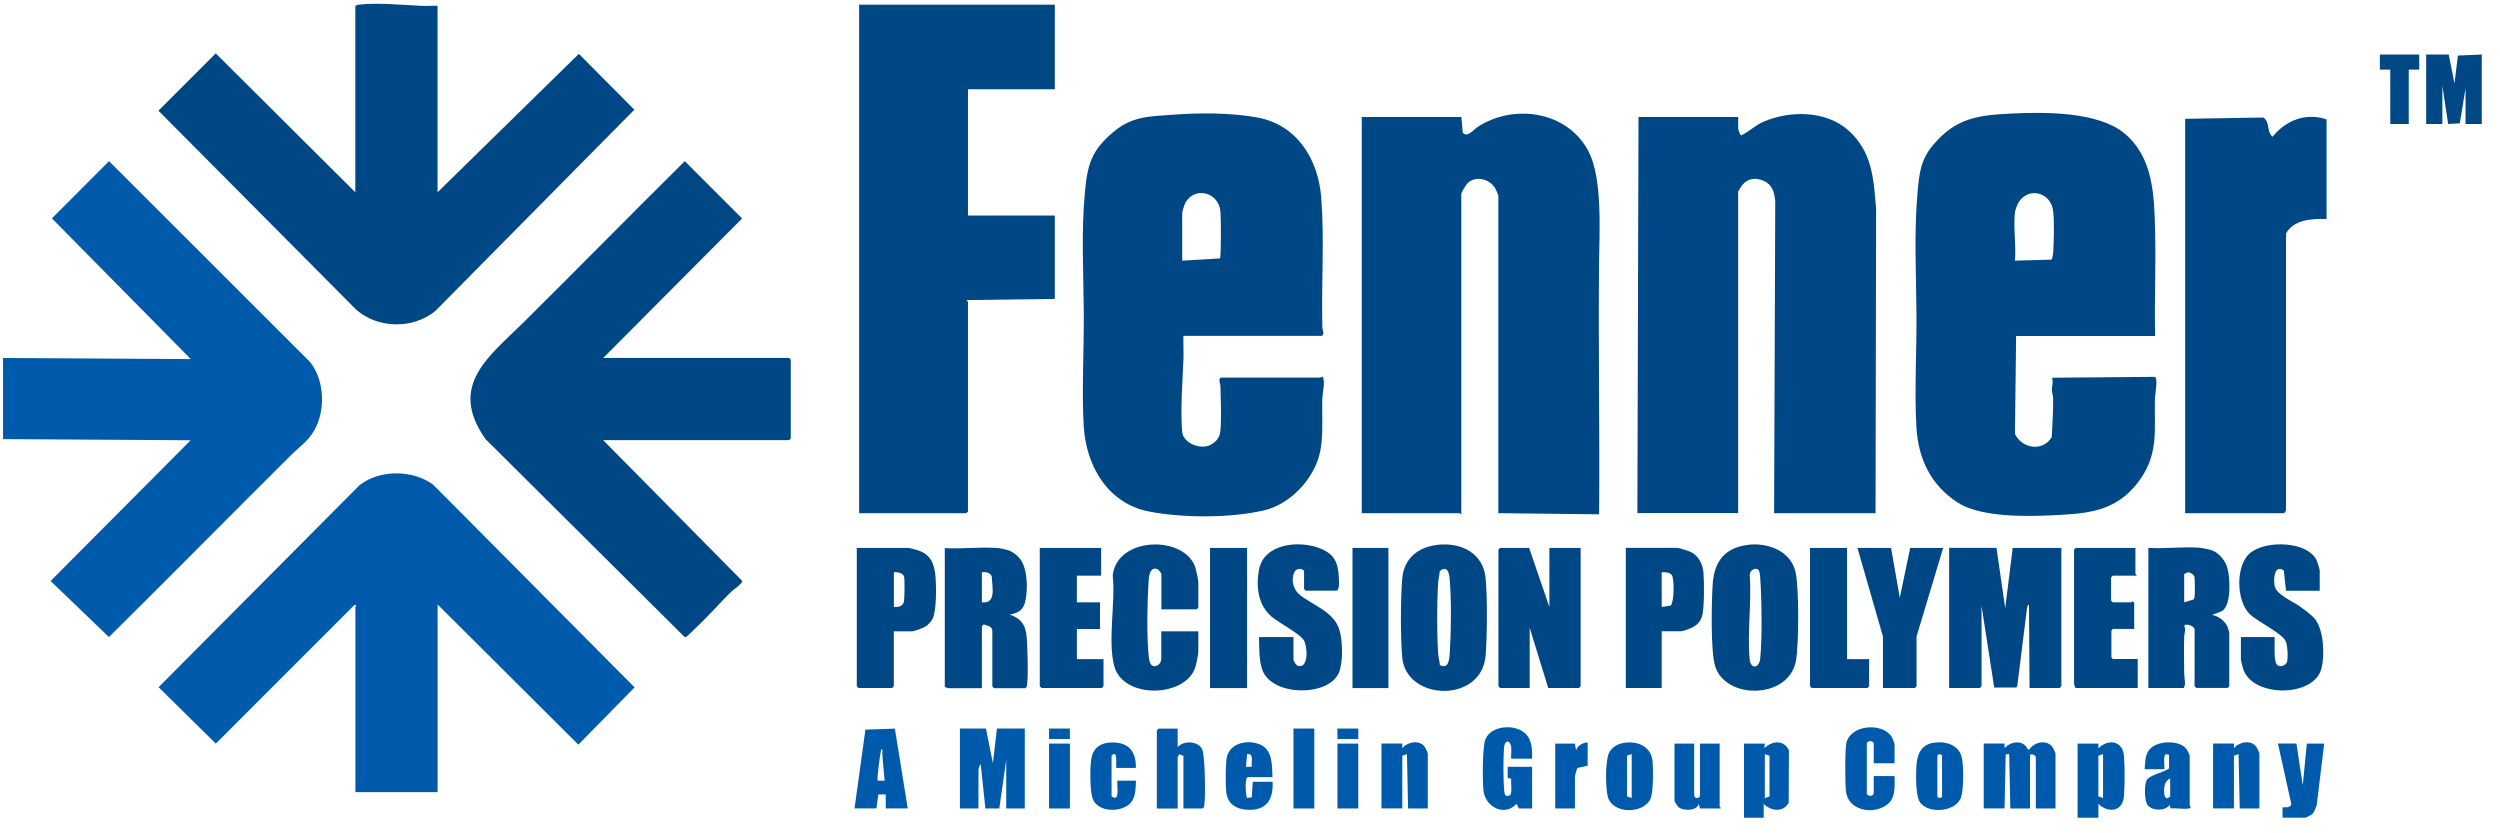 <svg width="129" height="43" viewBox="0 0 129 43" fill="none" xmlns="http://www.w3.org/2000/svg">
<g clip-path="url(#clip0_2561_1782)">
<path d="M0.165 18.471L9.846 18.529L2.677 11.268L5.625 8.315L15.999 18.68C16.789 19.668 16.818 21.339 16.109 22.377C15.802 22.83 15.437 23.07 15.071 23.431C11.913 26.568 8.788 29.743 5.621 32.872L2.61 29.979L9.838 22.717L0.157 22.658V18.475L0.165 18.471Z" fill="#005AAB"/>
<path d="M128.059 6.399H127.223V4.543L126.929 6.362L126.324 6.399L126.026 4.425V6.399H125.19V2.813H126.354L126.652 4.308L126.828 2.867L128.059 2.813V6.399Z" fill="#004785"/>
<path d="M89.692 6.038C89.713 6.349 89.612 6.731 89.839 6.987C90.268 6.794 90.541 6.475 90.986 6.286C92.355 5.694 94.212 5.694 95.371 6.723C96.61 7.823 96.681 9.226 96.807 10.784L96.778 26.48H91.544L91.603 10.368C91.557 9.932 91.456 9.533 91.019 9.339C90.583 9.146 90.175 9.184 89.869 9.591C89.835 9.638 89.688 9.873 89.688 9.89V26.475H84.489L84.547 6.038H89.688H89.692Z" fill="#004785"/>
<path d="M75.407 6.038L75.475 6.836C75.71 7.135 76.008 6.706 76.247 6.551C78.121 5.324 80.888 5.74 81.968 7.811C82.69 9.193 82.531 11.927 82.514 13.477C82.463 17.828 82.556 22.187 82.514 26.539L77.314 26.48V10.075C77.314 10.075 77.176 9.751 77.146 9.705C76.861 9.235 76.155 9.046 75.731 9.449C75.647 9.524 75.403 9.928 75.403 10.016V26.539C75.361 26.555 75.332 26.48 75.315 26.48H70.267V6.038H75.407Z" fill="#004785"/>
<path d="M111.204 17.336H104.031L103.972 22.385C104.312 23.141 105.4 23.334 105.87 22.557C105.9 21.881 105.954 21.217 105.942 20.537C105.942 20.407 105.879 20.276 105.875 20.117C105.875 19.898 105.967 19.722 105.879 19.491L111.171 19.445C111.377 19.466 111.2 20.356 111.196 20.533C111.15 22.15 111.41 23.368 110.411 24.766C109.18 26.492 107.563 26.513 105.61 26.602C104.308 26.656 102.128 26.652 101.019 25.934C99.629 25.035 98.978 23.666 98.886 22.032C98.781 20.163 98.903 18.122 98.89 16.228C98.877 14.111 98.756 12.015 98.949 9.894C99.037 8.92 99.108 8.239 99.755 7.475C100.923 6.085 102.065 5.942 103.817 5.858C105.568 5.774 108.235 5.77 109.583 6.853C111.125 8.092 111.158 10.112 111.204 11.927C111.251 13.741 111.162 15.539 111.204 17.336ZM103.972 10.969C103.88 11.734 104.039 12.666 103.972 13.451L105.849 13.397C105.904 13.388 105.942 13.082 105.946 13.006C105.98 12.464 106.009 11.372 105.938 10.856C105.816 9.953 104.72 9.621 104.182 10.406C104.094 10.537 103.989 10.818 103.968 10.969H103.972Z" fill="#004785"/>
<path d="M61.065 17.336C61.052 17.744 61.081 18.155 61.065 18.563C61.018 19.756 60.905 21.074 60.997 22.267C61.044 22.872 61.951 23.229 62.467 22.952C62.782 22.784 62.946 22.561 62.975 22.204C63.03 21.536 62.992 20.616 62.975 19.928C62.971 19.756 62.841 19.596 63.001 19.483H68.141C68.141 19.483 68.246 19.369 68.284 19.52C68.368 19.827 68.238 20.28 68.23 20.587C68.2 21.645 68.347 22.901 67.944 23.888C67.478 25.031 66.415 26.064 65.197 26.341C63.459 26.736 61.069 26.732 59.317 26.4C57.167 25.992 56.037 24.048 55.919 21.969C55.815 20.1 55.936 18.059 55.924 16.165C55.911 14.069 55.785 11.99 55.983 9.894C56.113 8.47 56.335 7.752 57.444 6.815C58.406 6.001 59.296 6.005 60.493 5.921C61.925 5.82 63.416 5.807 64.84 6.055C66.915 6.421 68.02 8.197 68.175 10.192C68.347 12.38 68.175 14.682 68.234 16.887C68.238 17.059 68.368 17.219 68.209 17.332H61.069L61.065 17.336ZM61.006 13.451L62.95 13.334C63.017 13.233 63.005 11.171 62.975 10.91C62.862 9.831 61.493 9.596 61.106 10.6C61.09 10.65 61.002 10.952 61.002 10.973V13.456L61.006 13.451Z" fill="#004785"/>
<path d="M54.429 0.242V4.606H49.947V11.12H54.429V15.425L49.889 15.484C49.859 15.509 49.947 15.56 49.947 15.572V26.392L49.859 26.48H44.332V0.242H54.433H54.429Z" fill="#004785"/>
<path d="M22.577 0.301V9.923L29.868 2.779L32.732 5.66L22.459 16.051C21.304 16.988 19.523 16.962 18.393 15.992L8.175 5.711L11.132 2.754L18.335 9.923V0.331C18.389 0.242 18.452 0.247 18.54 0.238C19.439 0.133 20.792 0.251 21.711 0.301C21.997 0.318 22.291 0.289 22.577 0.301Z" fill="#004785"/>
<path d="M31.123 18.471H40.716L40.804 18.559V22.624L40.716 22.712H31.123L38.297 29.974C38.297 30.142 37.848 30.419 37.722 30.541C37.222 31.029 36.747 31.575 36.239 32.074C36.117 32.192 35.491 32.813 35.424 32.851C35.378 32.877 35.353 32.893 35.307 32.851L25.054 22.658C23.093 19.89 25.248 18.387 27.028 16.622C29.809 13.867 32.551 11.07 35.336 8.315L38.293 11.272L31.123 18.475V18.471Z" fill="#004785"/>
<path d="M18.334 31.347C18.334 31.347 18.46 31.2 18.276 31.226L11.136 38.37L8.183 35.459L18.549 25.039C19.586 24.22 21.291 24.233 22.346 25.005L32.745 35.468L29.843 38.424L22.581 31.192V40.873H18.339V40.722C18.339 37.593 18.343 34.468 18.339 31.339L18.334 31.347Z" fill="#005AAB"/>
<path d="M120.05 6.16V11.301C119.306 11.276 118.357 11.326 117.958 12.049V26.337L117.866 26.48H112.754V6.131L116.79 6.064C117.143 6.299 116.946 6.794 117.265 7.055C117.95 6.211 118.974 5.799 120.045 6.16H120.05Z" fill="#004785"/>
<path d="M103.019 28.273L103.469 31.381L103.855 28.273H106.367V35.413L106.279 35.501H104.725L104.695 31.201C104.607 31.196 104.59 31.415 104.582 31.474C104.422 32.784 104.258 34.094 104.09 35.405L104.044 35.476H102.902L102.247 31.259V35.413L102.158 35.501H100.575V28.269H103.024L103.019 28.273Z" fill="#004785"/>
<path d="M78.903 28.273L79.948 31.318V28.273H81.561V35.413L81.473 35.501H79.889L78.932 32.393V35.501H77.407L77.319 35.413V28.361L77.407 28.273H78.903Z" fill="#004785"/>
<path d="M51.473 28.273C51.582 28.282 51.855 28.345 51.968 28.374C52.245 28.45 52.527 28.672 52.686 28.912C53.035 29.437 53.048 30.524 52.88 31.117C52.762 31.528 52.493 31.633 52.098 31.713C52.888 31.99 52.964 32.448 52.997 33.204C53.022 33.779 53.064 34.758 52.997 35.304C52.989 35.392 52.993 35.455 52.905 35.51H51.292L51.204 35.422V32.553C51.204 32.322 50.939 32.276 50.759 32.225C50.738 32.23 50.666 32.305 50.666 32.314V35.51H48.961C48.906 35.51 48.785 35.476 48.751 35.422V28.282C49.629 28.34 50.607 28.202 51.468 28.282L51.473 28.273ZM50.666 31.079C51.439 31.167 51.183 30.256 51.179 29.76C51.107 29.542 50.872 29.504 50.666 29.525V31.079Z" fill="#004785"/>
<path d="M90.214 28.109C91.255 27.992 92.444 28.45 92.662 29.571C92.83 30.436 92.826 33.217 92.671 34.094C92.314 36.098 89.004 36.127 88.492 34.342C88.265 33.557 88.315 31.054 88.374 30.155C88.45 28.97 89 28.252 90.218 28.114L90.214 28.109ZM90.751 29.42C90.634 29.277 90.394 29.374 90.319 29.525L90.285 29.672C90.394 31.07 90.147 32.666 90.285 34.04C90.331 34.514 90.768 34.523 90.827 33.981C90.936 32.906 90.903 30.894 90.827 29.794C90.823 29.71 90.793 29.474 90.751 29.424V29.42Z" fill="#004785"/>
<path d="M113.565 28.273C113.708 28.286 114.06 28.361 114.195 28.42C114.539 28.576 114.825 28.941 114.93 29.298C115.081 29.802 115.144 31.196 114.669 31.524L114.136 31.734C114.451 31.768 114.812 32.045 114.938 32.335C114.955 32.372 115.031 32.641 115.031 32.658V35.409L114.942 35.497H113.33L113.241 35.409V32.482C113.241 32.293 112.737 32.129 112.708 32.305C112.813 32.498 112.708 32.65 112.704 32.839C112.683 33.473 112.704 34.132 112.704 34.75C112.704 34.997 112.809 35.317 112.679 35.501H110.856V28.269C111.734 28.328 112.712 28.189 113.573 28.269L113.565 28.273ZM112.7 31.079L113.183 30.936C113.216 30.902 113.229 30.86 113.237 30.81C113.262 30.667 113.262 29.865 113.229 29.747C113.199 29.642 113.015 29.537 112.905 29.525L112.704 29.621V31.079H112.7Z" fill="#004785"/>
<path d="M74.199 28.109C75.412 27.983 76.546 28.546 76.66 29.857C76.752 30.902 76.74 32.75 76.66 33.804C76.475 36.312 72.552 36.182 72.355 33.922C72.262 32.864 72.267 30.919 72.355 29.857C72.443 28.794 73.195 28.218 74.199 28.113V28.109ZM74.497 29.357C74.425 29.369 74.308 29.432 74.283 29.508C74.283 29.689 74.22 29.857 74.211 30.033C74.14 31.087 74.14 32.687 74.211 33.742C74.224 33.926 74.291 34.124 74.295 34.313C74.774 34.573 74.787 33.96 74.812 33.624C74.879 32.612 74.892 30.978 74.812 29.974C74.795 29.764 74.766 29.306 74.497 29.357Z" fill="#004785"/>
<path d="M59.927 31.44V29.617C59.927 29.575 59.772 29.373 59.705 29.357C59.31 29.243 59.285 29.768 59.264 30.033C59.197 31.045 59.167 32.864 59.272 33.855C59.293 34.04 59.322 34.342 59.537 34.371C59.768 34.405 59.923 34.178 59.923 33.981V32.578H61.834V33.624C61.834 33.762 61.721 34.321 61.666 34.472C61.116 35.997 57.962 36.081 57.495 34.371C57.147 33.09 57.571 31.049 57.416 29.684C57.651 27.664 61.137 27.609 61.683 29.289C61.721 29.407 61.834 29.94 61.834 30.037V31.352L61.746 31.44H59.923H59.927Z" fill="#004785"/>
<path d="M64.95 32.872H66.744V34.036C66.744 34.103 66.878 34.33 66.962 34.355C67.546 34.531 67.47 33.351 67.273 33.028C67.075 32.704 65.988 32.133 65.614 31.818C64.912 31.226 64.799 30.247 64.967 29.386C65.232 28.03 67.05 27.87 68.121 28.299C68.856 28.593 69.041 29.017 69.083 29.79C69.096 29.995 69.129 30.335 68.991 30.478H67.378L67.29 30.39V29.495C67.29 29.353 66.916 29.256 66.786 29.529C66.605 29.907 66.735 30.424 67.059 30.688C67.718 31.222 68.802 31.549 69.104 32.469C69.285 33.028 69.314 34.153 69.091 34.699C68.579 35.955 65.656 35.947 65.143 34.582C64.954 34.086 64.98 33.406 64.967 32.877L64.95 32.872Z" fill="#004785"/>
<path d="M119.692 30.483H117.958L117.844 29.433C117.353 29.117 117.311 29.861 117.366 30.209C117.437 30.672 118.264 31.008 118.638 31.268C118.869 31.432 119.331 31.764 119.482 31.978C119.907 32.57 119.961 33.8 119.789 34.489C119.403 36.01 116.215 35.993 115.749 34.519C115.723 34.439 115.631 34.086 115.631 34.036V32.872H117.366C117.391 33.175 117.307 34.057 117.479 34.283C117.618 34.464 117.954 34.351 118.012 34.145C118.071 33.939 118.042 33.246 117.928 33.057C117.685 32.637 116.496 32.083 116.08 31.68C115.375 30.991 115.333 29.084 116.173 28.483C117.013 27.883 118.974 27.937 119.508 28.849C119.554 28.928 119.697 29.369 119.697 29.437V30.483H119.692Z" fill="#004785"/>
<path d="M46.121 32.574V35.413L46.033 35.501H44.298L44.21 35.413V28.273H46.869C46.936 28.273 47.297 28.374 47.394 28.407C48.053 28.63 48.229 29.147 48.276 29.798C48.313 30.319 48.33 31.474 48.124 31.923C48.057 32.07 47.893 32.242 47.755 32.33C47.637 32.406 47.163 32.578 47.049 32.578H46.121V32.574ZM46.121 31.318C46.335 31.335 46.549 31.305 46.633 31.083C46.68 30.94 46.688 29.882 46.65 29.747C46.596 29.567 46.293 29.5 46.125 29.529V31.322L46.121 31.318Z" fill="#004785"/>
<path d="M85.744 32.574V35.501H83.892V28.269H86.551C86.622 28.269 87.147 28.433 87.24 28.479C87.647 28.681 87.865 29.109 87.899 29.554C87.937 30.037 87.958 31.448 87.806 31.856C87.718 32.095 87.576 32.238 87.357 32.36C87.235 32.427 86.845 32.574 86.736 32.574H85.749H85.744ZM85.744 29.525V31.318L86.21 31.247C86.387 31.066 86.4 29.894 86.273 29.684C86.181 29.529 85.908 29.521 85.744 29.525Z" fill="#004785"/>
<path d="M110.188 28.273V29.617C110.188 29.617 110.264 29.663 110.247 29.705H109.021L108.932 29.794V30.991L109.021 31.079H109.978C109.978 31.079 110.012 31.037 110.037 31.028C110.058 31.028 110.125 31.1 110.125 31.108V32.452H109.021L108.949 32.54V33.918L109.021 34.006H110.306V35.501H107.11C107.055 35.472 107.021 35.291 107.021 35.233V28.361L107.11 28.273H110.188Z" fill="#004785"/>
<path d="M56.819 28.273V29.705H55.567V31.079H56.76V32.456H55.567V34.01H56.941V35.413L56.852 35.501H53.744L53.652 35.413V28.273H56.819Z" fill="#004785"/>
<path d="M97.58 28.273L98.029 30.843L98.567 28.273H100.268L98.894 32.843V35.413L98.806 35.501H97.16V32.843L95.845 28.273H97.58Z" fill="#004785"/>
<path d="M95.308 28.273V34.01H96.446V35.413L96.354 35.501H93.485L93.397 35.413V28.273H95.308Z" fill="#004785"/>
<path d="M64.35 28.273H62.438V35.505H64.35V28.273Z" fill="#004785"/>
<path d="M71.641 28.273H69.789V35.505H71.641V28.273Z" fill="#004785"/>
<path d="M50.876 37.593L51.233 39.386L51.443 37.593H52.879V41.717H51.921V39.206L51.564 41.717H50.846L50.607 39.445C50.548 39.428 50.489 39.697 50.489 39.714V41.717H49.532V37.593H50.876Z" fill="#005AAB"/>
<path d="M103.435 38.37V38.609C103.758 38.231 104.43 38.164 104.632 38.668H104.72C104.968 38.29 105.568 38.156 105.888 38.517C105.925 38.559 106.064 38.849 106.064 38.878V41.717H105.048V39.059C104.997 38.929 104.749 38.857 104.749 39V41.717H103.733L103.674 38.908L103.494 38.933L103.435 41.713H102.36V38.366H103.435V38.37Z" fill="#005AAB"/>
<path d="M79.053 39.147H77.978C77.953 38.912 78.045 38.546 77.911 38.349C77.768 38.139 77.638 38.34 77.617 38.517C77.562 39.017 77.562 40.352 77.625 40.848C77.65 41.037 77.68 41.108 77.881 41.054C78.07 40.986 77.94 40.382 77.982 40.197L77.797 40.134V39.567H79.057V41.717H78.377L78.251 41.478C77.634 42.158 76.634 41.642 76.546 40.789C76.495 40.298 76.491 38.609 76.634 38.189C76.873 37.492 77.923 37.374 78.499 37.698C79.041 38.004 79.07 38.58 79.053 39.143V39.147Z" fill="#005AAB"/>
<path d="M44.093 41.717L44.656 37.648L46.176 37.597L46.84 41.713H45.706V40.995H45.319L45.227 41.713H44.093V41.717ZM45.647 40.285C45.613 39.815 45.55 39.353 45.529 38.878C45.529 38.807 45.575 38.656 45.47 38.668C45.42 38.87 45.231 40.222 45.29 40.281H45.651L45.647 40.285Z" fill="#005AAB"/>
<path d="M97.76 39.386H96.685V38.34C96.588 38.206 96.42 38.21 96.328 38.34V40.97C96.416 41.117 96.685 41.096 96.685 40.911V40.046H97.76C97.76 40.617 97.836 41.234 97.29 41.579C96.572 42.032 95.379 41.81 95.253 40.848C95.202 40.47 95.194 38.626 95.278 38.311C95.53 37.374 97.143 37.282 97.609 38.017C97.647 38.076 97.76 38.361 97.76 38.404V39.391V39.386Z" fill="#005AAB"/>
<path d="M60.767 37.593V38.551C61.086 38.177 61.905 38.236 62.056 38.727C62.094 38.857 62.136 39.311 62.145 39.475C62.174 40.008 62.203 41.008 62.145 41.512C62.136 41.6 62.14 41.663 62.052 41.717H61.065V39L60.826 38.912C60.847 38.971 60.767 39.042 60.767 39.063V41.722H59.692V37.694L59.78 37.597H60.767V37.593Z" fill="#005AAB"/>
<path d="M108.277 38.37V38.609C108.781 38.114 109.529 38.214 109.596 38.996C109.642 39.546 109.642 40.545 109.596 41.091C109.529 41.881 108.79 41.978 108.277 41.478V42.196H107.202V38.37H108.277ZM108.277 39V41.091L108.517 41.18V38.907L108.277 38.996V39Z" fill="#005AAB"/>
<path d="M91.066 38.37L91.036 38.609C91.439 38.223 92.04 38.156 92.309 38.714L92.296 41.423C92.011 41.931 91.385 41.864 91.007 41.478V42.196H89.99V38.37H91.066ZM91.305 41.092V39L91.066 38.912V41.184L91.305 41.096V41.092Z" fill="#005AAB"/>
<path d="M116.585 41.717H115.569L115.51 38.907L115.271 38.996V41.713H114.196V38.366H115.271V38.605C115.548 38.273 116.161 38.156 116.434 38.546C116.464 38.588 116.585 38.853 116.585 38.874V41.713V41.717Z" fill="#005AAB"/>
<path d="M73.674 41.717H72.657L72.599 38.907L72.359 38.996V41.713H71.284V38.366H72.359V38.605C72.636 38.273 73.249 38.156 73.522 38.546C73.552 38.588 73.674 38.853 73.674 38.874V41.713V41.717Z" fill="#005AAB"/>
<path d="M87.42 38.37V41.087C87.512 41.213 87.626 41.213 87.718 41.087V38.37H88.734V41.629C88.734 41.629 88.81 41.675 88.793 41.717H87.718L87.659 41.478C87.554 41.86 86.836 41.86 86.584 41.625C86.55 41.591 86.403 41.348 86.403 41.327V38.37H87.42Z" fill="#005AAB"/>
<path d="M99.697 38.34C100.285 38.219 101.007 38.374 101.209 39.013C101.339 39.437 101.33 40.688 101.196 41.121C100.952 41.919 99.432 42.024 99.046 41.356C98.84 40.999 98.857 39.907 98.89 39.474C98.928 38.937 99.117 38.462 99.697 38.34ZM99.97 39V41.092C99.97 41.197 100.209 41.197 100.209 41.092V39C100.209 38.924 100.007 38.865 99.97 39Z" fill="#005AAB"/>
<path d="M83.821 38.328C84.493 38.231 85.177 38.508 85.266 39.243C85.312 39.642 85.316 40.835 85.181 41.18C84.846 42.036 83.119 42.036 82.943 41.024C82.846 40.457 82.842 39.588 82.964 39.025C83.052 38.618 83.426 38.383 83.821 38.328ZM83.955 39V41.092L84.195 41.18V38.907L83.955 38.996V39Z" fill="#005AAB"/>
<path d="M112.998 41.57C112.998 41.57 113.111 41.675 112.96 41.713C112.712 41.78 112.284 41.675 112.011 41.721L111.948 41.537C111.725 41.873 111.032 41.839 110.814 41.537C110.654 41.318 110.641 40.537 110.755 40.285C110.898 39.974 111.658 39.869 111.922 39.647V38.945L111.767 38.912C111.599 38.983 111.704 39.517 111.679 39.689H110.662C110.713 39.227 110.662 38.819 111.082 38.525C111.502 38.231 112.464 38.198 112.813 38.639C112.855 38.689 112.989 38.962 112.989 39C112.989 39.857 112.985 40.714 112.989 41.57H112.998ZM111.981 40.163C111.67 40.323 111.641 40.659 111.679 40.974C111.704 41.197 111.817 41.268 111.981 41.092V40.163Z" fill="#005AAB"/>
<path d="M65.665 40.344C65.715 41.302 65.308 41.856 64.316 41.781C63.8 41.743 63.38 41.499 63.287 40.957C63.228 40.621 63.233 39.407 63.3 39.084C63.459 38.32 64.409 38.143 65.039 38.425C65.669 38.706 65.635 39.492 65.66 40.1H64.375C64.207 40.189 64.291 41.121 64.35 41.172L64.589 41.142L64.644 40.34H65.66L65.665 40.344ZM64.589 39.567C64.56 39.315 64.719 38.861 64.35 38.908L64.291 39.567H64.589Z" fill="#005AAB"/>
<path d="M118.496 38.37L118.823 40.52L119.033 38.37H119.928L119.542 41.541C119.487 41.679 119.432 41.877 119.332 41.986C119.277 42.045 118.991 42.192 118.941 42.192H117.778V41.654C117.95 41.654 118.156 41.696 118.235 41.507L117.542 38.366H118.5L118.496 38.37Z" fill="#005AAB"/>
<path d="M58.612 39.626H57.596C57.575 39.483 57.659 38.941 57.503 38.908C57.444 38.895 57.356 38.975 57.356 38.996V41.088C57.81 41.432 57.621 40.55 57.654 40.281H58.612C58.612 40.609 58.599 41.037 58.423 41.319C58.007 41.974 56.609 41.957 56.369 41.18C56.235 40.747 56.226 39.433 56.344 39C56.462 38.568 56.827 38.341 57.268 38.316C58.184 38.265 58.625 38.706 58.612 39.622V39.626Z" fill="#005AAB"/>
<path d="M67.818 37.593H66.743V41.717H67.818V37.593Z" fill="#005AAB"/>
<path d="M124.829 2.813L124.834 3.59H124.292V6.399H123.338V3.59H122.801V2.813H124.829Z" fill="#004785"/>
<path d="M81.923 38.311V39.508L81.41 39.622C81.36 39.664 81.267 40.016 81.267 40.075V41.717H80.251V38.37H81.267L81.326 38.727C81.377 38.475 81.683 38.32 81.923 38.307V38.311Z" fill="#005AAB"/>
<path d="M55.206 38.37H54.131V41.717H55.206V38.37Z" fill="#005AAB"/>
<path d="M70.087 38.37H69.012V41.717H70.087V38.37Z" fill="#005AAB"/>
<path d="M70.087 37.593H69.012V38.131H70.087V37.593Z" fill="#005AAB"/>
<path d="M55.206 37.593H54.131V38.131H55.206V37.593Z" fill="#005AAB"/>
</g>
<defs>
<clipPath id="clip0_2561_1782">
<rect width="127.894" height="42" fill="white" transform="translate(0.166 0.196)"/>
</clipPath>
</defs>
</svg>
